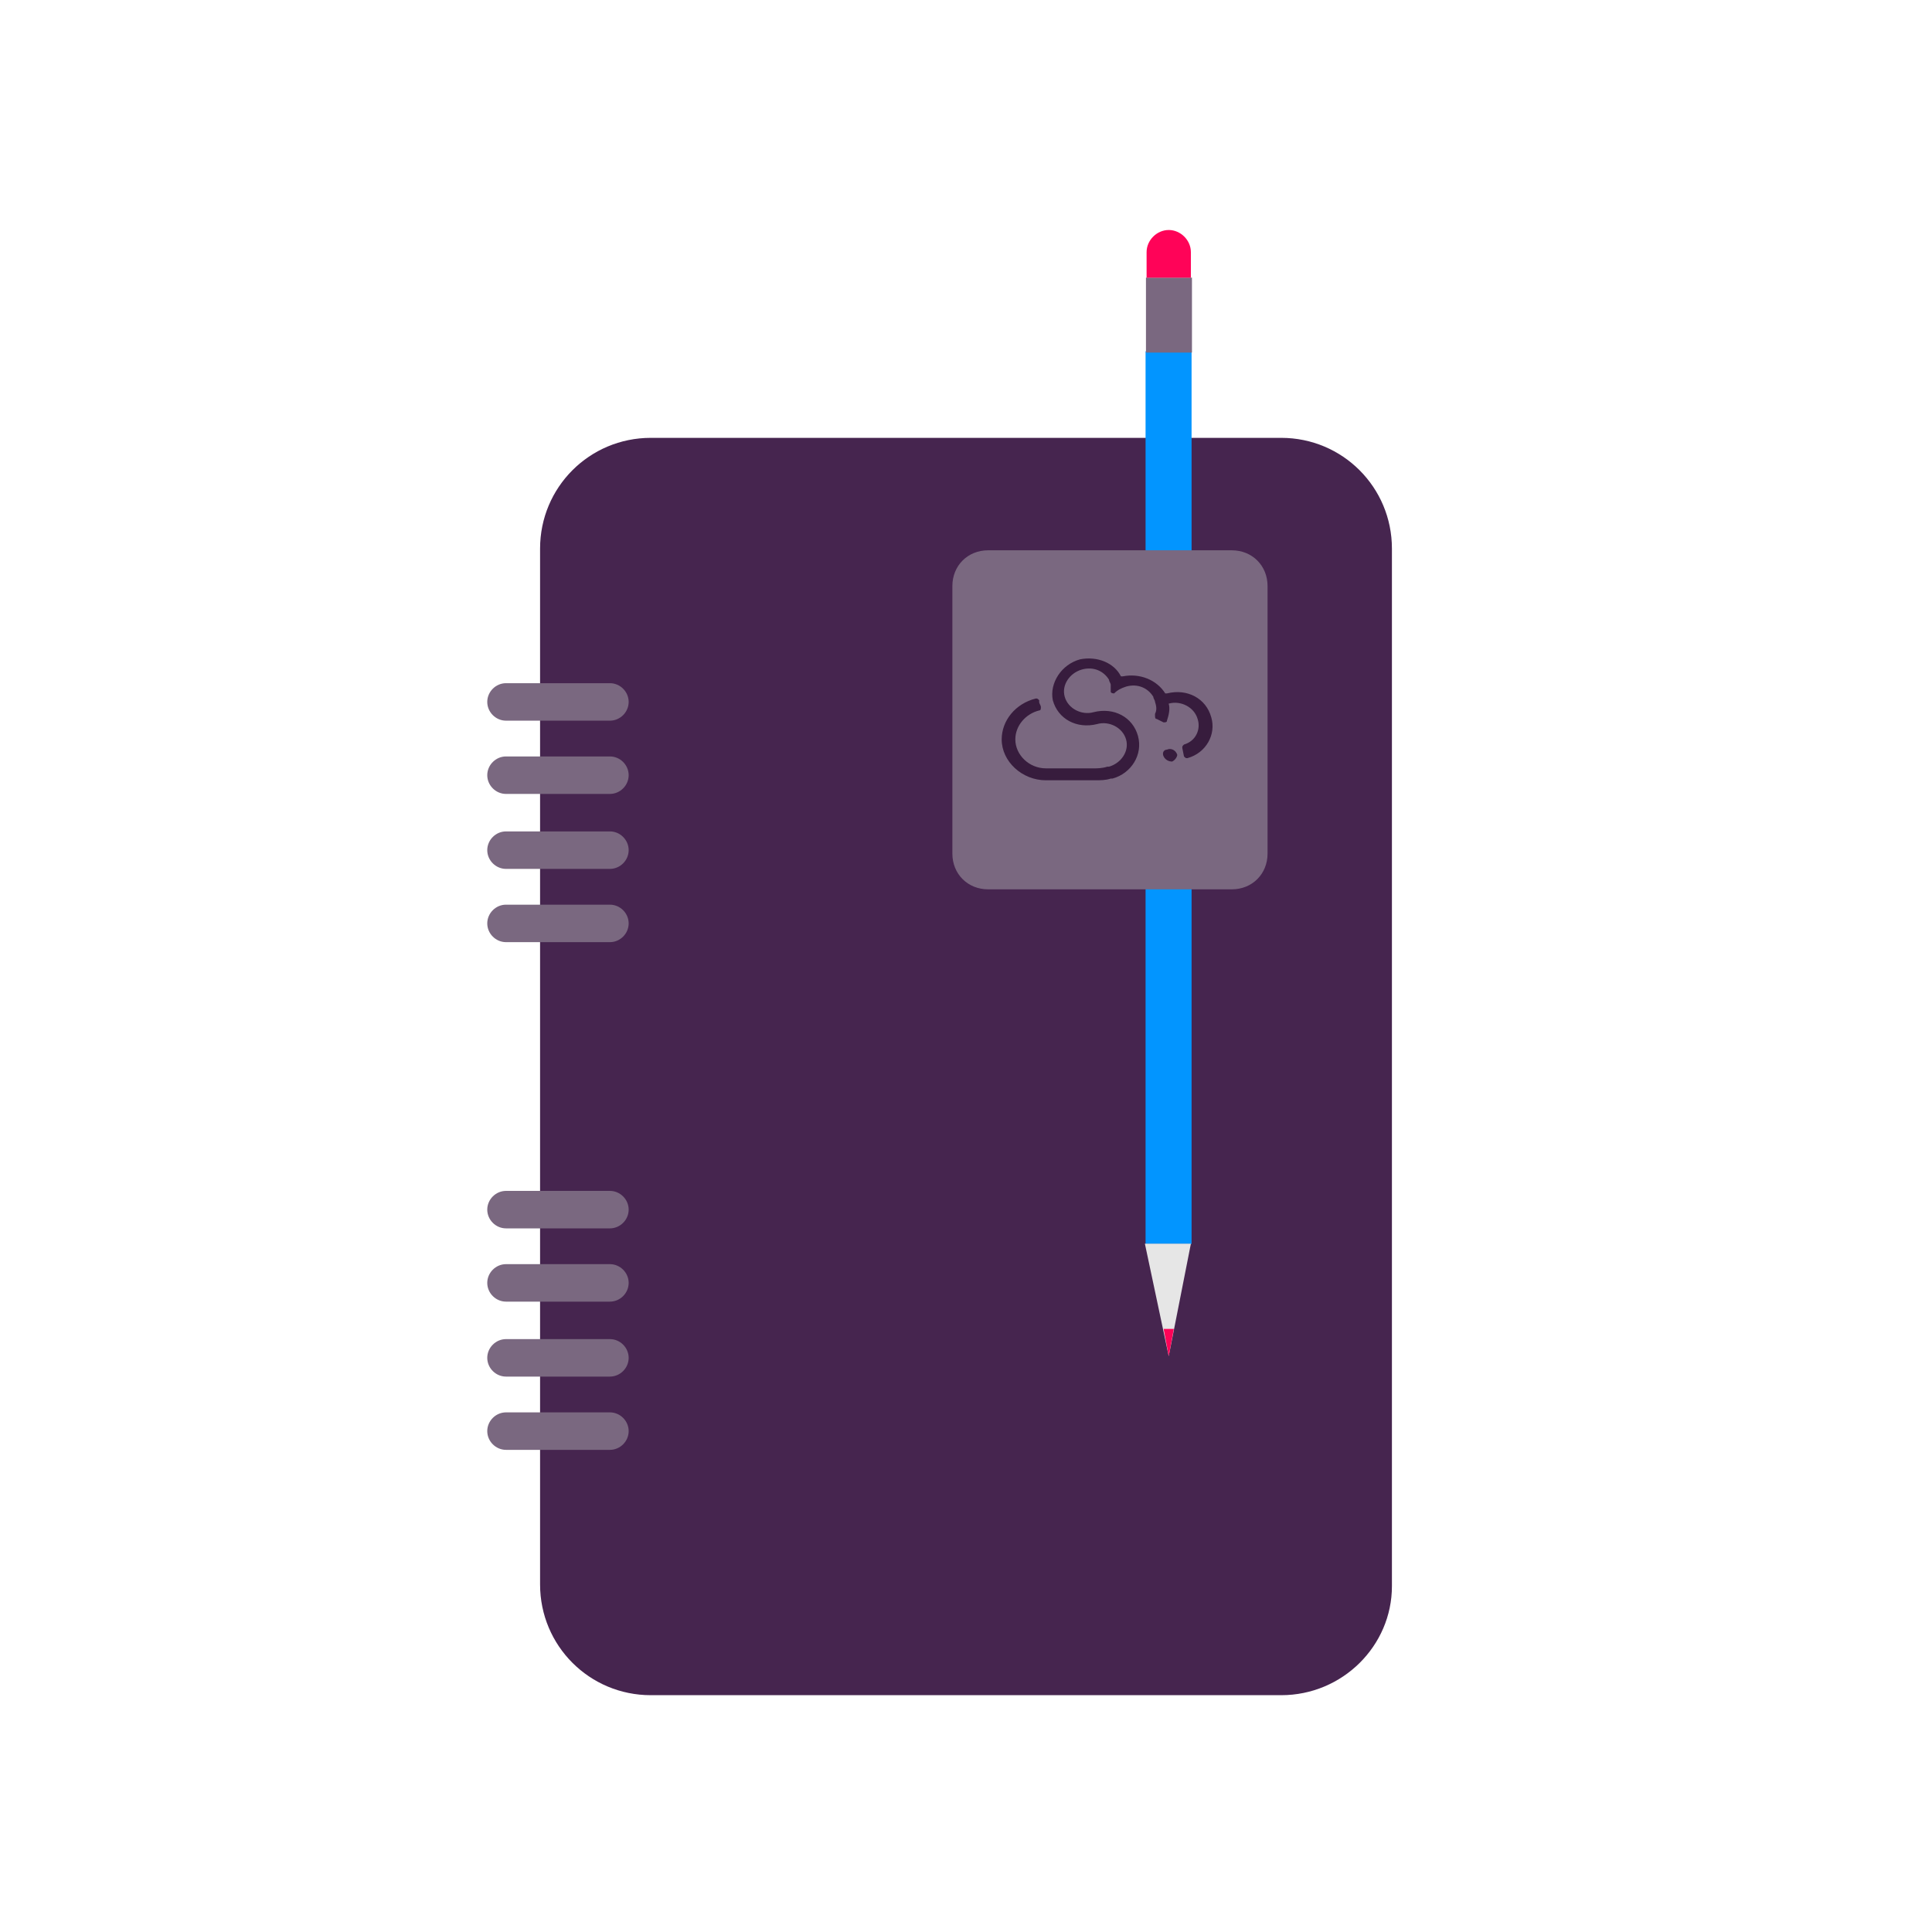 <?xml version="1.0" encoding="utf-8"?>
<!-- Generator: Adobe Illustrator 26.5.0, SVG Export Plug-In . SVG Version: 6.00 Build 0)  -->
<svg version="1.1" id="Laag_1" xmlns="http://www.w3.org/2000/svg" xmlns:xlink="http://www.w3.org/1999/xlink" x="0px" y="0px"
	 viewBox="0 0 113.4 113.4" style="enable-background:new 0 0 113.4 113.4;" xml:space="preserve">
<style type="text/css">
	.st0{fill:#46254F;}
	.st1{fill:none;stroke:#46254F;stroke-width:3;stroke-miterlimit:10;}
	.st2{fill:#FFFFFF;stroke:#46254F;stroke-width:3;stroke-miterlimit:10;}
	.st3{fill:none;stroke:#46254F;stroke-miterlimit:10;}
	.st4{fill:#34203D;}
	.st5{fill:#2C1C35;}
	.st6{fill:#2D1C35;}
	.st7{fill:#C6724C;}
	.st8{clip-path:url(#SVGID_00000085213136753192800600000010512309108905515710_);}
	.st9{fill:#AF5332;}
	.st10{fill:none;}
	.st11{fill:#51C185;}
	.st12{fill:#E5D2C7;}
	.st13{clip-path:url(#SVGID_00000127021598650182553330000000449611626192583597_);}
	.st14{fill:#F2E5DE;}
	.st15{fill:#3A2445;}
	.st16{clip-path:url(#SVGID_00000147214588664474699680000017897053584542076066_);}
	.st17{fill:#4CE593;}
	.st18{fill:#665270;}
	.st19{clip-path:url(#SVGID_00000155111704377715806300000015850396146184560777_);}
	.st20{clip-path:url(#SVGID_00000132071538919597706930000000484265283596168585_);}
	.st21{fill:#0295FF;}
	.st22{clip-path:url(#SVGID_00000181808620501568244580000006558904404353055149_);}
	.st23{fill:#F2F2F2;}
	.st24{fill:#C3BBC6;}
	.st25{clip-path:url(#SVGID_00000162351975031973202580000002784181377308598148_);}
	.st26{fill:#543D5E;}
	.st27{clip-path:url(#SVGID_00000000939122360749373630000017935014422583278251_);}
	.st28{clip-path:url(#SVGID_00000026138391369324074100000015001906950982268549_);}
	.st29{clip-path:url(#SVGID_00000031910976337064552080000011253115143157289642_);}
	.st30{fill:#C7724C;}
	.st31{clip-path:url(#SVGID_00000145039119501173876090000010187656121064243896_);}
	.st32{fill:#4B4668;}
	.st33{clip-path:url(#SVGID_00000019641128835484336800000018132220915757396917_);}
	.st34{fill:#FF0358;}
	.st35{fill:#C2BAC5;}
	.st36{fill:#F6F6F6;}
	.st37{fill:#45254E;}
	.st38{fill:#F1F1F1;}
	.st39{fill:#C6C6C6;}
	.st40{fill:#A6A0A9;}
	.st41{fill:#371C3D;}
	.st42{fill:#7A6880;}
	.st43{fill:#9D9D9C;}
	.st44{fill:#969099;}
	.st45{fill:#FFFFFF;}
	.st46{fill:none;stroke:#FF0358;stroke-width:3;stroke-miterlimit:10;}
	.st47{fill:#FFFFFF;stroke:#FF0358;stroke-width:3;stroke-miterlimit:10;}
	.st48{fill:#E6E6E6;}
	.st49{clip-path:url(#SVGID_00000088102629769842657250000012289634163333303182_);fill:#FF0358;}
	.st50{clip-path:url(#SVGID_00000134950092739767792850000010439887502944968110_);fill:#FF0358;}
	.st51{clip-path:url(#SVGID_00000009569683615396156220000006260036559849516439_);fill:#FF0358;}
	.st52{clip-path:url(#SVGID_00000170961764002848704890000003354454172413003659_);fill:#FF0358;}
	.st53{clip-path:url(#SVGID_00000103984102142211452950000005159495640991333037_);fill:#FF0358;}
	.st54{clip-path:url(#SVGID_00000120549401209199669110000007169904015373139606_);fill:#FF0358;}
	.st55{clip-path:url(#SVGID_00000101087233046568008750000001918836827515564949_);fill:#FF0358;}
	.st56{clip-path:url(#SVGID_00000078039589217474274060000009723992413873710736_);fill:#FF0358;}
	.st57{clip-path:url(#SVGID_00000147902959085030266740000015473585654315599807_);fill:#FF0358;}
	.st58{clip-path:url(#SVGID_00000098930816220363521130000016156221932057664148_);fill:#FF0358;}
	.st59{clip-path:url(#SVGID_00000062178025543234427790000000242618410055529629_);fill:#FF0358;}
	.st60{clip-path:url(#SVGID_00000183965201412273940690000008770652538322463934_);fill:#FF0358;}
	.st61{fill:#DE034C;}
	.st62{fill:#6A5B6F;}
	.st63{fill:none;stroke:#FF0358;stroke-miterlimit:10;}
	.st64{fill:none;stroke:#46254F;stroke-width:3;stroke-linecap:round;stroke-miterlimit:10;}
	.st65{fill:none;stroke:#FF0358;stroke-width:3;stroke-linecap:round;stroke-miterlimit:10;}
	.st66{fill:#FFFFFF;stroke:#E6E6E6;stroke-miterlimit:10;}
	.st67{fill:none;stroke:#FF0358;stroke-width:2;stroke-linecap:round;stroke-linejoin:round;stroke-miterlimit:10;}
	.st68{fill:none;stroke:#FF0358;stroke-width:2;stroke-linecap:round;stroke-miterlimit:10;}
	.st69{fill:none;stroke:#46254F;stroke-width:2;stroke-linecap:round;stroke-linejoin:round;stroke-miterlimit:10;}
	.st70{fill:none;stroke:#46254F;stroke-width:2;stroke-linecap:round;stroke-miterlimit:10;}
	.st71{fill:#E6E6E6;stroke:#FF0358;stroke-miterlimit:10;}
	.st72{fill:#E6E6E6;stroke:#46254F;stroke-miterlimit:10;}
	.st73{fill:#FF0358;stroke:#E6E6E6;stroke-miterlimit:10;}
	.st74{fill:#46254F;stroke:#E6E6E6;stroke-miterlimit:10;}
	.st75{clip-path:url(#SVGID_00000155121693877579896540000017683181083830400952_);fill:#E6E6E6;}
	.st76{clip-path:url(#SVGID_00000135676604251661425790000017620530263785025466_);fill:#E6E6E6;}
	.st77{clip-path:url(#SVGID_00000164483074054702154930000002666762134706616492_);fill:#E6E6E6;}
	.st78{clip-path:url(#SVGID_00000034058851811154129440000008535250984123495830_);fill:#E6E6E6;}
	.st79{clip-path:url(#SVGID_00000131327437980880605830000003396079267487903898_);fill:#E6E6E6;}
	.st80{clip-path:url(#SVGID_00000088122273059925809620000009077431815527779727_);fill:#E6E6E6;}
	.st81{clip-path:url(#SVGID_00000146466497579714639310000016523926486621664665_);fill:#E6E6E6;}
	.st82{clip-path:url(#SVGID_00000106138193785829810280000003880776601343056257_);fill:#E6E6E6;}
	.st83{clip-path:url(#SVGID_00000018951707513230270000000006047795742803421574_);fill:#E6E6E6;}
	.st84{clip-path:url(#SVGID_00000085244206126712714720000006366509587551358600_);fill:#E6E6E6;}
	.st85{clip-path:url(#SVGID_00000066514311372597572870000005851847652722095501_);fill:#FF0358;}
	.st86{clip-path:url(#SVGID_00000005945890042792703890000002970833090107712136_);fill:#FF0358;}
	.st87{fill:none;stroke:#FF0358;stroke-width:4;stroke-miterlimit:10;}
	.st88{fill:none;stroke:#46254F;stroke-width:4;stroke-miterlimit:10;}
	.st89{opacity:0.68;fill:#46254F;}
	.st90{clip-path:url(#SVGID_00000078762281189106670660000006662621851417318826_);}
	.st91{clip-path:url(#SVGID_00000021093263877340150880000003288533682770499213_);}
	.st92{clip-path:url(#SVGID_00000039827424507773876890000012406575163078192288_);}
	.st93{clip-path:url(#SVGID_00000023963268411837119920000009318910635492681101_);}
	.st94{clip-path:url(#SVGID_00000095336601940240948090000007907663530204331960_);}
	.st95{clip-path:url(#SVGID_00000170961026819859594460000007963234353368734594_);}
	.st96{fill:none;stroke:#FFFFFF;stroke-width:0.8;stroke-miterlimit:10;}
	.st97{clip-path:url(#SVGID_00000070080155061298212210000013739336892773369481_);}
	.st98{clip-path:url(#SVGID_00000100361650295529905370000013350205766260257686_);}
	.st99{clip-path:url(#SVGID_00000013885788907401318470000011807476328085556381_);fill:#FF0358;}
	.st100{clip-path:url(#SVGID_00000170246940999367523540000012081228659491906459_);fill:#46254F;}
	.st101{clip-path:url(#SVGID_00000088121169187799738940000014498541602190662285_);fill:#FF0358;}
	.st102{fill:none;stroke:#E6E6E6;stroke-miterlimit:10;}
	.st103{clip-path:url(#SVGID_00000160895973975018043410000006159906465833465524_);fill:#46254F;}
	.st104{clip-path:url(#SVGID_00000170975291285737984860000011676283763403091080_);fill:#FF0358;}
	.st105{clip-path:url(#SVGID_00000171713314626447640220000008692803942256685964_);fill:#FF0358;}
	.st106{clip-path:url(#SVGID_00000152223986612929760400000009495866230747958180_);fill:#46254F;}
	.st107{clip-path:url(#SVGID_00000090272523829629499580000000718605780956925590_);fill:#46254F;}
	.st108{clip-path:url(#SVGID_00000137108228842987067810000006947926978747000739_);fill:#46254F;}
	.st109{clip-path:url(#SVGID_00000167353768722563828190000017523975014414959750_);fill:#FF0358;}
	.st110{clip-path:url(#SVGID_00000004539696777297973880000004982663394620482191_);fill:#FF0358;}
	.st111{clip-path:url(#SVGID_00000018223430630728100670000001715659687335342510_);fill:#46254F;}
	.st112{clip-path:url(#SVGID_00000049207042230361875170000001139361268606813864_);fill:#46254F;}
	.st113{clip-path:url(#SVGID_00000120554607593045713190000014182206753981757607_);fill:#FF0358;}
	.st114{clip-path:url(#SVGID_00000051341413298057559670000012155346843174122147_);fill:#FF0358;}
	.st115{clip-path:url(#SVGID_00000091701583533545903930000008701991342780565660_);fill:#46254F;}
	.st116{clip-path:url(#SVGID_00000029017636591889663580000010645016925310942365_);fill:#7A6880;}
	.st117{clip-path:url(#SVGID_00000013162337149310007470000013481969003365958555_);fill:#46254F;}
	.st118{clip-path:url(#SVGID_00000036957035188381823210000011083026348411420074_);fill:#FF0358;}
	.st119{clip-path:url(#SVGID_00000160910703863990262170000006058764687711899023_);fill:#7A6880;}
	.st120{clip-path:url(#SVGID_00000041973749038369891270000012793735475800289179_);fill:#371C3D;}
	.st121{clip-path:url(#SVGID_00000103980741361588679130000002158293352048742281_);fill:#46254F;}
	.st122{fill:#7A6880;stroke:#46254F;stroke-miterlimit:10;}
	.st123{fill:#FAA90E;stroke:#46254F;stroke-miterlimit:10;}
	.st124{fill:#51C185;stroke:#46254F;stroke-miterlimit:10;}
	.st125{fill:#0295FF;stroke:#46254F;stroke-miterlimit:10;}
	.st126{fill:#D0C9D3;}
	.st127{fill:#6E5E74;}
	.st128{fill:#FF0357;}
	.st129{fill:#C41E4D;}
	.st130{fill:#897E8F;}
	.st131{clip-path:url(#SVGID_00000010277281929320049050000014785327249384649606_);fill:#FF0358;}
	.st132{clip-path:url(#SVGID_00000082330231582300967310000003121149470635460783_);fill:#8CC63F;}
	.st133{clip-path:url(#SVGID_00000054976898845476765940000016219703478738457250_);fill:#0071BC;}
	.st134{clip-path:url(#SVGID_00000084489166794591214360000002746608660422629764_);fill:#FBB03B;}
	.st135{opacity:0.34;fill:#F1F1F1;}
	.st136{fill:none;stroke:#7A6880;stroke-width:8;stroke-miterlimit:10;}
	.st137{fill:#E5D9EB;}
	.st138{fill:#FFFFFF;stroke:#46254F;stroke-miterlimit:10;}
	.st139{fill:#FFFFFF;stroke:#FF0358;stroke-miterlimit:10;}
	.st140{clip-path:url(#SVGID_00000088817212075256542080000015745661337765038271_);}
	.st141{clip-path:url(#SVGID_00000003788068376685778860000011127541786519511192_);}
	.st142{clip-path:url(#SVGID_00000085945639332057226740000007392595530164216194_);}
	.st143{clip-path:url(#SVGID_00000097463420112733226520000004667792458698431674_);}
	.st144{clip-path:url(#SVGID_00000127028927215466298130000000171385025658732942_);}
	.st145{clip-path:url(#SVGID_00000020363539281461834930000006005512524033448073_);}
	.st146{fill:none;stroke:#46254F;stroke-width:1.4;stroke-miterlimit:10;}
	.st147{fill:none;stroke:#FF0358;stroke-width:1.4;stroke-miterlimit:10;}
	.st148{fill:#FAA90E;}
	.st149{clip-path:url(#SVGID_00000168091404339258951940000013950622458738130099_);}
	.st150{clip-path:url(#SVGID_00000131362015836128017530000009218598219795736962_);}
	.st151{clip-path:url(#SVGID_00000155111863125737958750000017439994361161434759_);}
	.st152{clip-path:url(#SVGID_00000015347431361387018710000008210961098000720045_);}
	.st153{clip-path:url(#SVGID_00000140011102868796363510000000681156422585039278_);}
	.st154{clip-path:url(#SVGID_00000039125724497323310190000002100453708366524822_);}
	.st155{clip-path:url(#SVGID_00000132083341299562106720000010342114120508748986_);}
	.st156{clip-path:url(#SVGID_00000064316427333630579210000002848184442244462246_);}
	.st157{clip-path:url(#SVGID_00000123423432399120862430000014146643161412625585_);}
	.st158{clip-path:url(#SVGID_00000067236913950544264500000007817291199015588791_);}
	.st159{clip-path:url(#SVGID_00000042722415676026821280000007508893235396148386_);}
	.st160{clip-path:url(#SVGID_00000117642930856493538910000001514923729197277341_);}
	.st161{clip-path:url(#SVGID_00000100371379844127190220000016649745252629085064_);}
	.st162{clip-path:url(#SVGID_00000110437168983675823890000012181228529713641856_);}
	.st163{clip-path:url(#SVGID_00000012442831987626795880000000597858282227539626_);}
	.st164{clip-path:url(#SVGID_00000064331289124549279950000005972967660342003339_);}
	.st165{clip-path:url(#SVGID_00000062182346472328207760000013180840471077488012_);}
	.st166{clip-path:url(#SVGID_00000064325454528914817300000014465394424998690715_);}
	.st167{clip-path:url(#SVGID_00000072270738064346878690000014276206466639055286_);}
	.st168{clip-path:url(#SVGID_00000003105025238735620940000000205887861800088229_);}
	.st169{clip-path:url(#SVGID_00000080167221170460141160000007972019985924190617_);}
	.st170{clip-path:url(#SVGID_00000093161316557389314930000003083546049736126868_);}
	.st171{clip-path:url(#SVGID_00000049213361641495720170000002252110699736716687_);}
	.st172{clip-path:url(#SVGID_00000144316003145940857720000008382429171764151485_);}
	.st173{clip-path:url(#SVGID_00000026865035442909031130000013003016336384095635_);}
	.st174{clip-path:url(#SVGID_00000005961926878087317240000015694211176081205644_);}
	.st175{clip-path:url(#SVGID_00000155858122090767776950000018242081649600419213_);}
	.st176{clip-path:url(#SVGID_00000155106469258105829630000018061426857891089850_);}
	.st177{clip-path:url(#SVGID_00000046320040759900688120000005890910646418907549_);}
	.st178{clip-path:url(#SVGID_00000057106350182517146770000002419502422177689007_);}
	.st179{clip-path:url(#SVGID_00000103956730634135692540000008255753295185780383_);}
	.st180{clip-path:url(#SVGID_00000073691599851670473590000011485997964571216787_);}
	.st181{clip-path:url(#SVGID_00000047055380143745039370000010511179849431227286_);}
	.st182{clip-path:url(#SVGID_00000070809255014214760450000012684779508590957247_);}
	.st183{clip-path:url(#SVGID_00000142166306375130603550000015960208919414215331_);}
	.st184{clip-path:url(#SVGID_00000135673352060563306720000013324992465276639160_);}
	.st185{clip-path:url(#SVGID_00000075853159374430965690000007936754307138308742_);}
	.st186{clip-path:url(#SVGID_00000052795900889834448140000005214615302846908071_);}
	.st187{clip-path:url(#SVGID_00000060719979416865461240000017615730013325393050_);}
	.st188{clip-path:url(#SVGID_00000125581770072758904890000016759347047492320140_);}
	.st189{clip-path:url(#SVGID_00000125586446970951736340000000858252185030513324_);}
	.st190{clip-path:url(#SVGID_00000106869396544449702240000012110659730605262222_);}
	.st191{clip-path:url(#SVGID_00000090292088199164267790000000235876574142328492_);}
	.st192{clip-path:url(#SVGID_00000172439820566964937630000004832438976122360462_);}
	.st193{clip-path:url(#SVGID_00000024002322870049898450000010742285499601971088_);}
	.st194{clip-path:url(#SVGID_00000147211031491002010130000004905217807255004328_);}
	.st195{clip-path:url(#SVGID_00000135649411720102647570000016574753768730020496_);}
	.st196{clip-path:url(#SVGID_00000144321319859525015090000015303867339566517683_);}
	.st197{clip-path:url(#SVGID_00000145748228070819695650000015033844400376362370_);}
	.st198{clip-path:url(#SVGID_00000052802721193011413150000008050864164267120775_);}
	.st199{clip-path:url(#SVGID_00000169532734318864012370000000238493943534091140_);}
	.st200{clip-path:url(#SVGID_00000055687958196089567360000004864415788923711111_);}
	.st201{clip-path:url(#SVGID_00000064350823835987465630000000384766668657645497_);}
	.st202{clip-path:url(#SVGID_00000103945822161571222400000002107780546451807622_);}
	.st203{clip-path:url(#SVGID_00000042006458336480898660000013178278106032653453_);}
	.st204{clip-path:url(#SVGID_00000123414486107901041560000015709084187095711360_);}
	.st205{clip-path:url(#SVGID_00000121974444132467783770000010191101230933663414_);}
	.st206{clip-path:url(#SVGID_00000095300221276116683980000008730213978147852221_);}
	.st207{clip-path:url(#SVGID_00000021098309346119624200000014822378257211593126_);}
	.st208{clip-path:url(#SVGID_00000137811068733515132110000008045245895461437875_);}
	.st209{fill:none;stroke:#371C3D;stroke-width:3;stroke-miterlimit:10;}
	.st210{clip-path:url(#SVGID_00000070111744806014807640000009926460482953002134_);}
	.st211{clip-path:url(#SVGID_00000150787350874312994680000018288932209488706975_);}
	.st212{clip-path:url(#SVGID_00000179604243262721814580000008393774824249621946_);}
	.st213{clip-path:url(#SVGID_00000079475082503679486300000001865383163220698763_);}
	.st214{clip-path:url(#SVGID_00000132056862595688863180000018325682375769307059_);}
	.st215{clip-path:url(#SVGID_00000069385954478694879830000000659446495640347565_);}
	.st216{clip-path:url(#SVGID_00000038407746659582709020000017581245026447710904_);}
	.st217{clip-path:url(#SVGID_00000137816683232527951490000009423542273513916327_);}
	.st218{clip-path:url(#SVGID_00000078767585598274970410000008404603953486137772_);}
	.st219{clip-path:url(#SVGID_00000147928821155425193540000006738757283935213463_);}
	.st220{clip-path:url(#SVGID_00000090276620491623600690000007166849891456344203_);}
	.st221{clip-path:url(#SVGID_00000099626026546289251980000001956467548064348600_);}
	.st222{fill:none;stroke:#DE034C;stroke-width:3;stroke-miterlimit:10;}
	.st223{clip-path:url(#SVGID_00000012472508740915379060000000062500498752192429_);}
	.st224{clip-path:url(#SVGID_00000084495838129146520220000001722740308806252972_);}
	.st225{clip-path:url(#SVGID_00000183969412720063281840000000365216623287482256_);}
	.st226{clip-path:url(#SVGID_00000101086804142960430090000013200463561427236253_);}
	.st227{clip-path:url(#SVGID_00000092414465984999609560000002686582586464273835_);}
	.st228{clip-path:url(#SVGID_00000164495715839178699760000002989576929336373169_);}
	.st229{clip-path:url(#SVGID_00000042709275900316870830000012521119181803463049_);}
	.st230{clip-path:url(#SVGID_00000088132609239862241810000017703209592314839438_);}
	.st231{clip-path:url(#SVGID_00000163761714469839217240000006673759482013455005_);}
	.st232{clip-path:url(#SVGID_00000005247947345159227130000010612713584467215284_);}
	.st233{clip-path:url(#SVGID_00000012468154710165513410000011168725837864698807_);}
	.st234{clip-path:url(#SVGID_00000178920224055701224260000005254288662266585756_);}
	.st235{clip-path:url(#SVGID_00000181069859440850063710000017277546180314230680_);}
	.st236{clip-path:url(#SVGID_00000057107773588859950120000007642531834756596628_);}
	.st237{clip-path:url(#SVGID_00000027597555158765316920000016204276804338608547_);}
	.st238{clip-path:url(#SVGID_00000133493260881400242340000003523086286459896501_);}
	.st239{clip-path:url(#SVGID_00000066478589913674988450000016045406831696281270_);}
	.st240{clip-path:url(#SVGID_00000026868079455974733930000005644873186886802600_);}
	.st241{clip-path:url(#SVGID_00000070839522141772081130000000596458761893866417_);}
	.st242{clip-path:url(#SVGID_00000018227116798014259670000002678445609872000957_);}
	.st243{clip-path:url(#SVGID_00000093141397106451382230000000192735025241964471_);}
	.st244{clip-path:url(#SVGID_00000075852429865635193170000006560632796022808965_);}
	.st245{clip-path:url(#SVGID_00000013192132159513533990000014624730227050276747_);}
	.st246{clip-path:url(#SVGID_00000026846456848385428450000010712844961615487413_);}
	.st247{clip-path:url(#SVGID_00000062893024378833191380000005181358418546417574_);}
	.st248{clip-path:url(#SVGID_00000167392288581089753230000003487881630093789076_);}
	.st249{clip-path:url(#SVGID_00000121998205816600538070000015184252199187836341_);}
	.st250{clip-path:url(#SVGID_00000147913700238531192110000007543308993260571552_);fill:#51C185;}
	.st251{clip-path:url(#SVGID_00000104687339014827957170000007703344053036942240_);}
	.st252{clip-path:url(#SVGID_00000075125028633504227540000008687098979229515400_);}
	.st253{clip-path:url(#SVGID_00000049903590543096419870000005187047942533878683_);}
	.st254{clip-path:url(#SVGID_00000171685449428728133560000003455971149770058888_);}
	.st255{clip-path:url(#SVGID_00000037659024614144728160000011665203199332627878_);}
	.st256{clip-path:url(#SVGID_00000050623223640533945920000005492649888188041643_);}
	.st257{clip-path:url(#SVGID_00000106115153122694917570000017138511929143095937_);}
	.st258{clip-path:url(#SVGID_00000145754718842167971480000006052224961036531372_);}
	.st259{clip-path:url(#SVGID_00000057851109852343347230000008483439612076105142_);}
	.st260{clip-path:url(#SVGID_00000160897507443019197710000000115473351412915090_);}
	.st261{clip-path:url(#SVGID_00000075141470814390066630000001526529381659647365_);}
	.st262{clip-path:url(#SVGID_00000124843957595386550090000008981236847559196086_);}
	.st263{fill:#E6007E;}
	.st264{fill:#A75D43;}
	.st265{fill:url(#man_1_Orginal_1-4_00000164503726223375387870000005431241707437333126_);}
	.st266{fill:#8A7E91;}
	.st267{clip-path:url(#SVGID_00000183965255930227410430000017077624183115827898_);}
	.st268{clip-path:url(#SVGID_00000000204351785794237670000000497403871547868089_);}
	.st269{fill:#9D90A3;}
	.st270{clip-path:url(#SVGID_00000118384424411998119870000014592265448997712790_);}
	.st271{clip-path:url(#SVGID_00000039833635354013023940000015779688139357502891_);}
	.st272{clip-path:url(#SVGID_00000082369349003410006810000003703644897266503298_);}
	.st273{clip-path:url(#SVGID_00000080183954166904866720000008072227681900421533_);}
	.st274{clip-path:url(#SVGID_00000108995067811435127320000013515888802842744193_);}
	.st275{clip-path:url(#SVGID_00000047020213104914344990000002641418095063936132_);}
	.st276{clip-path:url(#SVGID_00000154424677356991581080000002264904047253807034_);}
	.st277{clip-path:url(#SVGID_00000033342620372297146920000011455358272586252218_);}
	.st278{clip-path:url(#SVGID_00000133501283955618978170000012831346186801214637_);}
	.st279{clip-path:url(#SVGID_00000132810850777775978110000015539030185458545072_);}
	.st280{clip-path:url(#SVGID_00000061442885582503722330000002091480672837903268_);}
	.st281{clip-path:url(#SVGID_00000143589568498329423950000000110705512728048567_);}
	.st282{clip-path:url(#SVGID_00000123413783319321410480000012976450817600331181_);}
	.st283{clip-path:url(#SVGID_00000036932968864453424440000000888197509882888332_);}
	.st284{clip-path:url(#SVGID_00000145769525184026686100000007190812015036611969_);}
	.st285{clip-path:url(#SVGID_00000075878491316575963410000001240633738677398935_);}
	.st286{clip-path:url(#SVGID_00000020371270307956088690000014577468811369578656_);}
	.st287{clip-path:url(#SVGID_00000183230241020437761980000005790292612393407124_);}
	.st288{clip-path:url(#SVGID_00000056423971045162386620000008397011568019194812_);}
	.st289{clip-path:url(#SVGID_00000075124357176328356070000012587628314983944580_);}
	.st290{clip-path:url(#SVGID_00000173875283955374215340000016406865202878563244_);}
	.st291{clip-path:url(#SVGID_00000070838376245845528470000005152272612955187880_);}
	.st292{clip-path:url(#SVGID_00000131336136216742262000000011298260768033651082_);}
	.st293{clip-path:url(#SVGID_00000060740029803977827980000012516225606868649374_);}
	.st294{clip-path:url(#SVGID_00000155135667902029586090000018045365511259028916_);}
	.st295{clip-path:url(#SVGID_00000013188323547064717500000017393421927486599342_);}
	.st296{clip-path:url(#SVGID_00000014600754588697478250000000858429473873302207_);}
	.st297{clip-path:url(#SVGID_00000033327282393269886830000009000126741106076035_);}
	.st298{clip-path:url(#SVGID_00000166672782582631729840000001368657223050341038_);}
	.st299{clip-path:url(#SVGID_00000114067041147119727370000014144041926611772863_);}
	.st300{clip-path:url(#SVGID_00000005261570039372623310000016922726482202500031_);}
	.st301{clip-path:url(#SVGID_00000087378078288048812130000011786688604966671744_);}
	.st302{clip-path:url(#SVGID_00000063593026045360618400000016747150619074802067_);}
	.st303{clip-path:url(#SVGID_00000168104399340790672080000001267951021834249657_);}
	.st304{clip-path:url(#SVGID_00000125589833940020589700000010498252820957887154_);}
	.st305{clip-path:url(#SVGID_00000021117779004373631760000012505796213370403510_);}
	.st306{clip-path:url(#SVGID_00000079487637682254342160000009553042585948620938_);}
	.st307{clip-path:url(#SVGID_00000011712866694788623940000014046068007989441664_);}
	.st308{clip-path:url(#SVGID_00000080206118087774659340000013038130130539400893_);}
	.st309{clip-path:url(#SVGID_00000111183881465521531030000009955175888579759528_);}
	.st310{clip-path:url(#SVGID_00000093159948435781540600000008536206201556267141_);}
	.st311{clip-path:url(#SVGID_00000057109783315709105580000015174970555353112737_);}
	.st312{clip-path:url(#SVGID_00000178186816422341076830000012722062083782233482_);}
	.st313{clip-path:url(#SVGID_00000176028385386125721890000001817820386683637120_);}
	.st314{clip-path:url(#SVGID_00000037675130940983599690000015680639392684411286_);}
	.st315{clip-path:url(#SVGID_00000097478999576826250410000017131825577745510060_);}
	.st316{clip-path:url(#SVGID_00000025441611395921706700000016013801663751200694_);}
	.st317{clip-path:url(#SVGID_00000147900091749706796450000003189262374418846113_);}
	.st318{clip-path:url(#SVGID_00000138537255281564910630000014148427658175857820_);}
	.st319{clip-path:url(#SVGID_00000017507542776846418130000015151546984456176557_);}
	.st320{clip-path:url(#SVGID_00000069381901870992754410000009737124200236804241_);}
	.st321{clip-path:url(#SVGID_00000090259553401361736990000012902659432250807207_);}
	.st322{clip-path:url(#SVGID_00000040566409877465236430000003056893643717426853_);}
	.st323{clip-path:url(#SVGID_00000163774835186445463130000006781547235344174464_);}
	.st324{clip-path:url(#SVGID_00000000195908529414140520000004702633940351882916_);}
	.st325{clip-path:url(#SVGID_00000165943481378414733660000007613018148428471173_);}
	.st326{clip-path:url(#SVGID_00000001663216874481526310000005303987943932680378_);}
	.st327{clip-path:url(#SVGID_00000077299120142095561200000014094400173359196594_);}
	.st328{clip-path:url(#SVGID_00000039112978594388043390000017131713691958033310_);}
	.st329{clip-path:url(#SVGID_00000075860062934639534000000017742142734518730930_);}
	.st330{clip-path:url(#SVGID_00000046308520946037783990000003032859668820800188_);}
	.st331{clip-path:url(#SVGID_00000083073193211004309380000004630400682717997963_);}
	.st332{clip-path:url(#SVGID_00000171683222143537740320000008937794309804204986_);}
	.st333{clip-path:url(#SVGID_00000136409788540934097800000010410021221149593000_);}
	.st334{clip-path:url(#SVGID_00000074421569596007196000000009334248923264883347_);}
	.st335{clip-path:url(#SVGID_00000054987478740943713650000004528384305152306576_);}
	.st336{clip-path:url(#SVGID_00000143600126370388273150000011914849294001406854_);}
	.st337{clip-path:url(#SVGID_00000096022726950287495260000000338964942577257904_);}
	.st338{clip-path:url(#SVGID_00000142874323320196428650000009409107795792451753_);}
	.st339{clip-path:url(#SVGID_00000051352848470894602990000003070580457872203933_);}
	.st340{clip-path:url(#SVGID_00000061444742460168467110000016315255606024218032_);}
	.st341{clip-path:url(#SVGID_00000172407882730905307880000003345238760189000102_);}
	.st342{clip-path:url(#SVGID_00000051382268909685752380000000053901876561402251_);}
	.st343{clip-path:url(#SVGID_00000047738186832217719420000013762153942046613166_);}
	.st344{clip-path:url(#SVGID_00000026158536641690674090000005298448237561870002_);}
	.st345{clip-path:url(#SVGID_00000047026912038876470050000003423535155357860264_);}
	.st346{clip-path:url(#SVGID_00000121976455914203019000000012947681873170285713_);}
	.st347{clip-path:url(#SVGID_00000123424121232538301160000000646170873623307962_);}
	.st348{clip-path:url(#SVGID_00000089543423159919869480000009526527556560753802_);}
	.st349{clip-path:url(#SVGID_00000060716084214422107600000009207987180737727129_);}
	.st350{clip-path:url(#SVGID_00000035532044537443594670000007182742797546009744_);}
	.st351{clip-path:url(#SVGID_00000049921500170081635280000014878031828149154205_);}
	.st352{clip-path:url(#SVGID_00000035494675901992331680000015669364775368153756_);}
	.st353{fill:#2D2E83;stroke:#FFFFFF;stroke-width:2;stroke-linecap:round;stroke-linejoin:round;stroke-miterlimit:10;}
	.st354{clip-path:url(#SVGID_00000165233365308330207350000014211506428711833988_);}
	.st355{clip-path:url(#SVGID_00000130629784318004515140000016208895178765150357_);}
	.st356{clip-path:url(#SVGID_00000051369314842211649950000012253431193638300571_);}
	.st357{clip-path:url(#SVGID_00000018919785753184799290000005107866319893208492_);}
	.st358{clip-path:url(#SVGID_00000183932422092016356050000013592596639663393968_);}
	.st359{clip-path:url(#SVGID_00000053524258136215751630000002433433176051035267_);}
	.st360{clip-path:url(#SVGID_00000051383233183737924730000015550706905495464600_);}
	.st361{clip-path:url(#SVGID_00000124128922419967602520000002972842793692045454_);}
	.st362{clip-path:url(#SVGID_00000145058356905570860540000011595239030243836582_);}
	.st363{clip-path:url(#SVGID_00000150079981670755112170000013184817203476149407_);}
	.st364{clip-path:url(#SVGID_00000057143684561850013250000007316665932214805919_);}
	.st365{clip-path:url(#SVGID_00000113313837095607185550000008867388610887942802_);}
	.st366{clip-path:url(#SVGID_00000018232430265337221010000001430083612488587915_);}
	.st367{clip-path:url(#SVGID_00000156563601287151943830000004665189903502744480_);}
	.st368{clip-path:url(#SVGID_00000013175788468908800350000011743403745858582448_);}
	.st369{clip-path:url(#SVGID_00000025436957061672538860000001693185953061323192_);}
	.st370{clip-path:url(#SVGID_00000100370579783029422480000015887372941018829238_);}
	.st371{clip-path:url(#SVGID_00000021808100224431775370000013963128880064883890_);}
	.st372{clip-path:url(#SVGID_00000165925378727676103820000000337882313743131025_);}
	.st373{clip-path:url(#SVGID_00000109012841346023474990000011859020185289582213_);}
	.st374{clip-path:url(#SVGID_00000065067158591807953370000016590551074125429636_);}
	.st375{clip-path:url(#SVGID_00000062181668075062950840000009725501683776515476_);}
	.st376{clip-path:url(#SVGID_00000031197109215432519410000008264485251401429159_);}
	.st377{clip-path:url(#SVGID_00000083773159208319122720000008586865346412511163_);}
	.st378{clip-path:url(#SVGID_00000129918599484882604660000009233459286958060178_);}
	.st379{clip-path:url(#SVGID_00000025417859887070287400000006240943028624893102_);}
	.st380{clip-path:url(#SVGID_00000080901567989862263310000016755114677949322133_);}
	.st381{clip-path:url(#SVGID_00000175314792841767655340000005923515385792674979_);}
	.st382{clip-path:url(#SVGID_00000152240127417319400600000000480341359484282790_);}
	.st383{clip-path:url(#SVGID_00000145034597847690939980000016607189552976802227_);}
	.st384{clip-path:url(#SVGID_00000080190277647005387040000013418597062548318598_);}
	.st385{clip-path:url(#SVGID_00000094587466346781770200000004912764757156633741_);}
	.st386{clip-path:url(#SVGID_00000064312595523409042700000004647587090246983094_);}
	.st387{clip-path:url(#SVGID_00000088855121635123165470000012643694717573713049_);}
	.st388{clip-path:url(#SVGID_00000098903806311718366890000007211729149241705088_);}
	.st389{clip-path:url(#SVGID_00000117673794838617839180000008402949724222855610_);}
	.st390{clip-path:url(#SVGID_00000106130076505993561930000000077432217718808455_);}
	.st391{clip-path:url(#SVGID_00000009552963016443005020000002897987250716904074_);}
	.st392{clip-path:url(#SVGID_00000028312803797190822160000011906514776123442338_);}
	.st393{clip-path:url(#SVGID_00000137123803964058017000000012975681402226474669_);}
	.st394{fill:none;stroke:#FF0358;stroke-linecap:round;stroke-linejoin:round;stroke-miterlimit:10;}
	.st395{clip-path:url(#SVGID_00000124856033339055689850000008032279255219057082_);}
	.st396{clip-path:url(#SVGID_00000102520626437532367660000004787493836776330686_);}
	.st397{clip-path:url(#SVGID_00000020386009983579829410000005133006998648136086_);}
	.st398{clip-path:url(#SVGID_00000058590397764992425350000016620219945339794111_);}
	.st399{clip-path:url(#SVGID_00000170270123465853741030000012908808679596066220_);}
	.st400{clip-path:url(#SVGID_00000107557670150538846840000016501013210084179328_);}
	.st401{clip-path:url(#SVGID_00000047048229676899730520000016484721358631308458_);}
	.st402{clip-path:url(#SVGID_00000111184474626745180240000015275763806524578179_);}
	.st403{clip-path:url(#SVGID_00000083796287921810518960000014821481878492307866_);}
	.st404{clip-path:url(#SVGID_00000025422931322920882630000015501223418260516495_);}
	.st405{clip-path:url(#SVGID_00000109710651084941880240000009624971795004869280_);}
	.st406{clip-path:url(#SVGID_00000119821165982657417720000011210202176193081011_);}
	.st407{clip-path:url(#SVGID_00000106864118225559827860000008999729832536138370_);}
	.st408{clip-path:url(#SVGID_00000160905081173664178500000016072783573754493850_);}
	.st409{clip-path:url(#SVGID_00000018229054755225339680000012167412498004846227_);}
	.st410{clip-path:url(#SVGID_00000050647503681749499100000005966476996299057838_);}
	.st411{clip-path:url(#SVGID_00000053516418752885040070000014754217262912720006_);}
	.st412{clip-path:url(#SVGID_00000093878451298408720820000014086049619417185419_);}
	.st413{clip-path:url(#SVGID_00000059308741953193003830000008023179281319495053_);fill:#FF0358;}
	.st414{clip-path:url(#SVGID_00000160868861138611569550000003039557689359855757_);fill:#FF0358;}
	.st415{clip-path:url(#SVGID_00000115480766801255284040000001884824470364185747_);fill:#FF0358;}
	.st416{clip-path:url(#SVGID_00000007430902765654137690000003460681651996187826_);fill:#FF0358;}
	.st417{clip-path:url(#SVGID_00000158016880164775516340000015573075780166485432_);fill:#FF0358;}
	.st418{clip-path:url(#SVGID_00000150820480934912718140000011693878527609081535_);fill:#FF0358;}
	.st419{clip-path:url(#SVGID_00000049222030059245891250000014882057006006448059_);fill:#FF0358;}
	.st420{clip-path:url(#SVGID_00000074435717018745260510000016667592609125874826_);fill:#46254F;}
	.st421{clip-path:url(#SVGID_00000077304885861366922910000000138574401376446651_);fill:#46254F;}
	.st422{clip-path:url(#SVGID_00000050629040558466343260000009655512227901019532_);fill:#46254F;}
	.st423{clip-path:url(#SVGID_00000162347410710630340730000002724973484403008180_);fill:#46254F;}
	.st424{clip-path:url(#SVGID_00000165914472152589069030000009318696597164347296_);fill:#46254F;}
	.st425{clip-path:url(#SVGID_00000008871924991919015920000009516075453050873014_);fill:#46254F;}
	.st426{clip-path:url(#SVGID_00000147934863881461134880000008276358536187802539_);fill:#46254F;}
	.st427{fill:#FDFEFE;}
	.st428{fill:#69A6F6;}
	.st429{fill:#FEFEFE;}
	.st430{clip-path:url(#SVGID_00000145041923954088578370000002617414377452600481_);}
	.st431{clip-path:url(#SVGID_00000124866635516770119720000003982773712483857599_);}
	.st432{clip-path:url(#SVGID_00000102518935911717361780000006244484189764293011_);}
	.st433{clip-path:url(#SVGID_00000119807839194477562900000007362925586151493010_);fill:#FF0358;}
	.st434{fill:none;stroke:#46254F;stroke-linecap:round;stroke-miterlimit:10;}
	.st435{fill:none;stroke:#FF0358;stroke-linecap:round;stroke-miterlimit:10;}
	.st436{opacity:0.2;fill:#51C185;}
	.st437{opacity:0.2;fill:#FF0357;}
	.st438{fill:#FF0357;stroke:#46254F;stroke-miterlimit:10;}
	.st439{opacity:0.2;fill:#FAA90E;}
	.st440{opacity:0.2;fill:#FF0358;}
	.st441{fill:#FF0358;stroke:#46254F;stroke-miterlimit:10;}
	.st442{clip-path:url(#SVGID_00000118396555531013271760000016144425466548425115_);}
	.st443{clip-path:url(#SVGID_00000071560413363490894640000006090296896856950158_);}
</style>
<path class="st0" d="M75.2,99.5h-37c-3.6,0-6.5-2.9-6.5-6.5V32.2c0-3.6,2.9-6.5,6.5-6.5h37c3.6,0,6.5,2.9,6.5,6.5v60.9
	C81.7,96.6,78.8,99.5,75.2,99.5z"/>
<g>
	<path class="st42" d="M35.8,42.3h-6.1c-0.6,0-1.1-0.5-1.1-1.1v0c0-0.6,0.5-1.1,1.1-1.1h6.1c0.6,0,1.1,0.5,1.1,1.1v0
		C36.9,41.8,36.4,42.3,35.8,42.3z"/>
	<path class="st42" d="M35.8,46.6h-6.1c-0.6,0-1.1-0.5-1.1-1.1l0,0c0-0.6,0.5-1.1,1.1-1.1h6.1c0.6,0,1.1,0.5,1.1,1.1l0,0
		C36.9,46.1,36.4,46.6,35.8,46.6z"/>
	<path class="st42" d="M35.8,51h-6.1c-0.6,0-1.1-0.5-1.1-1.1l0,0c0-0.6,0.5-1.1,1.1-1.1h6.1c0.6,0,1.1,0.5,1.1,1.1l0,0
		C36.9,50.5,36.4,51,35.8,51z"/>
	<path class="st42" d="M35.8,55.3h-6.1c-0.6,0-1.1-0.5-1.1-1.1l0,0c0-0.6,0.5-1.1,1.1-1.1h6.1c0.6,0,1.1,0.5,1.1,1.1l0,0
		C36.9,54.8,36.4,55.3,35.8,55.3z"/>
</g>
<g>
	<path class="st42" d="M35.8,72.1h-6.1c-0.6,0-1.1-0.5-1.1-1.1v0c0-0.6,0.5-1.1,1.1-1.1h6.1c0.6,0,1.1,0.5,1.1,1.1v0
		C36.9,71.6,36.4,72.1,35.8,72.1z"/>
	<path class="st42" d="M35.8,76.4h-6.1c-0.6,0-1.1-0.5-1.1-1.1l0,0c0-0.6,0.5-1.1,1.1-1.1h6.1c0.6,0,1.1,0.5,1.1,1.1l0,0
		C36.9,75.9,36.4,76.4,35.8,76.4z"/>
	<path class="st42" d="M35.8,80.8h-6.1c-0.6,0-1.1-0.5-1.1-1.1v0c0-0.6,0.5-1.1,1.1-1.1h6.1c0.6,0,1.1,0.5,1.1,1.1v0
		C36.9,80.3,36.4,80.8,35.8,80.8z"/>
	<path class="st42" d="M35.8,85.1h-6.1c-0.6,0-1.1-0.5-1.1-1.1l0,0c0-0.6,0.5-1.1,1.1-1.1h6.1c0.6,0,1.1,0.5,1.1,1.1l0,0
		C36.9,84.6,36.4,85.1,35.8,85.1z"/>
</g>
<g>
	
		<rect x="42.4" y="45.5" transform="matrix(-3.735195e-07 -1 1 -3.735195e-07 21.74 115.418)" class="st21" width="52.4" height="2.7"/>
	
		<rect x="66.4" y="17.2" transform="matrix(-3.735181e-07 -1 1 -3.735181e-07 50.063 87.095)" class="st42" width="4.4" height="2.7"/>
	<path class="st34" d="M69.9,16.3v-1.5c0-0.7-0.6-1.3-1.3-1.3l0,0c-0.7,0-1.3,0.6-1.3,1.3v1.5L69.9,16.3z"/>
	<polygon class="st48" points="68.6,79.6 67.2,73 69.9,73 	"/>
	<polygon class="st34" points="68.3,78 68.9,78 68.6,79.6 	"/>
</g>
<path class="st42" d="M58,52.2h14.3c1.2,0,2.1-0.9,2.1-2.1V34.4c0-1.2-0.9-2.1-2.1-2.1H58c-1.2,0-2.1,0.9-2.1,2.1v15.7
	C55.9,51.3,56.8,52.2,58,52.2z"/>
<g>
	<g>
		<g transform="matrix(1,0,0,1,0,1)">
			<path class="st41" d="M68.3,43.4c0.1,0.2,0.3,0.3,0.5,0.3c0.2-0.1,0.3-0.3,0.3-0.4C69,43,68.7,42.9,68.5,43
				C68.3,43,68.2,43.2,68.3,43.4z"/>
		</g>
		<g transform="matrix(1,0,0,1,-0.105,1)">
			<path class="st41" d="M63.5,37.7c1-0.2,2,0.2,2.4,1c0,0,0.1,0,0.1,0c1-0.2,2,0.2,2.5,1c0,0,0.1,0,0.1,0c1.2-0.3,2.3,0.3,2.6,1.4
				c0.3,1-0.3,2.1-1.4,2.4c-0.1,0-0.1,0-0.2-0.1l-0.1-0.5c0-0.1,0-0.1,0.1-0.2c0.7-0.2,1-0.9,0.8-1.5c-0.2-0.7-1-1.1-1.7-0.9
				c0,0,0,0,0,0c0.1,0.3,0,0.7-0.1,1c0,0.1-0.1,0.1-0.2,0.1L68,41.2c-0.1,0-0.1-0.1-0.1-0.2c0,0,0-0.1,0-0.1c0.1-0.2,0.1-0.4,0-0.7
				c0-0.1-0.1-0.2-0.1-0.3c-0.3-0.5-0.9-0.8-1.6-0.6c-0.3,0.1-0.5,0.2-0.7,0.4c0,0-0.2,0-0.2-0.1c0-0.1,0-0.3,0-0.4
				c0-0.1-0.1-0.2-0.1-0.3c0,0,0,0,0,0c-0.3-0.5-0.9-0.8-1.6-0.6c-0.7,0.2-1.2,0.9-1,1.6c0.2,0.7,1,1.1,1.7,0.9
				c1.2-0.3,2.3,0.3,2.6,1.4c0.3,1.1-0.4,2.2-1.5,2.5l0,0c0,0,0,0-0.1,0c-0.3,0.1-0.6,0.1-1,0.1h-2.8c-1.4,0-2.6-1.1-2.6-2.4
				c0-1.1,0.8-2.1,2-2.4c0.1,0,0.1,0,0.2,0.1c0,0,0,0.1,0,0.1c0,0.1,0.1,0.2,0.1,0.3c0,0.1,0,0.2-0.1,0.2c-0.8,0.2-1.4,0.9-1.4,1.7
				c0,0.9,0.8,1.7,1.8,1.7h2.8c0.2,0,0.5,0,0.8-0.1c0,0,0.1,0,0.1,0h0c0.7-0.2,1.2-0.9,1-1.6c-0.2-0.7-1-1.1-1.7-0.9
				c-1.2,0.3-2.3-0.3-2.6-1.4C61.7,39.1,62.4,38,63.5,37.7z"/>
		</g>
	</g>
</g>
</svg>

